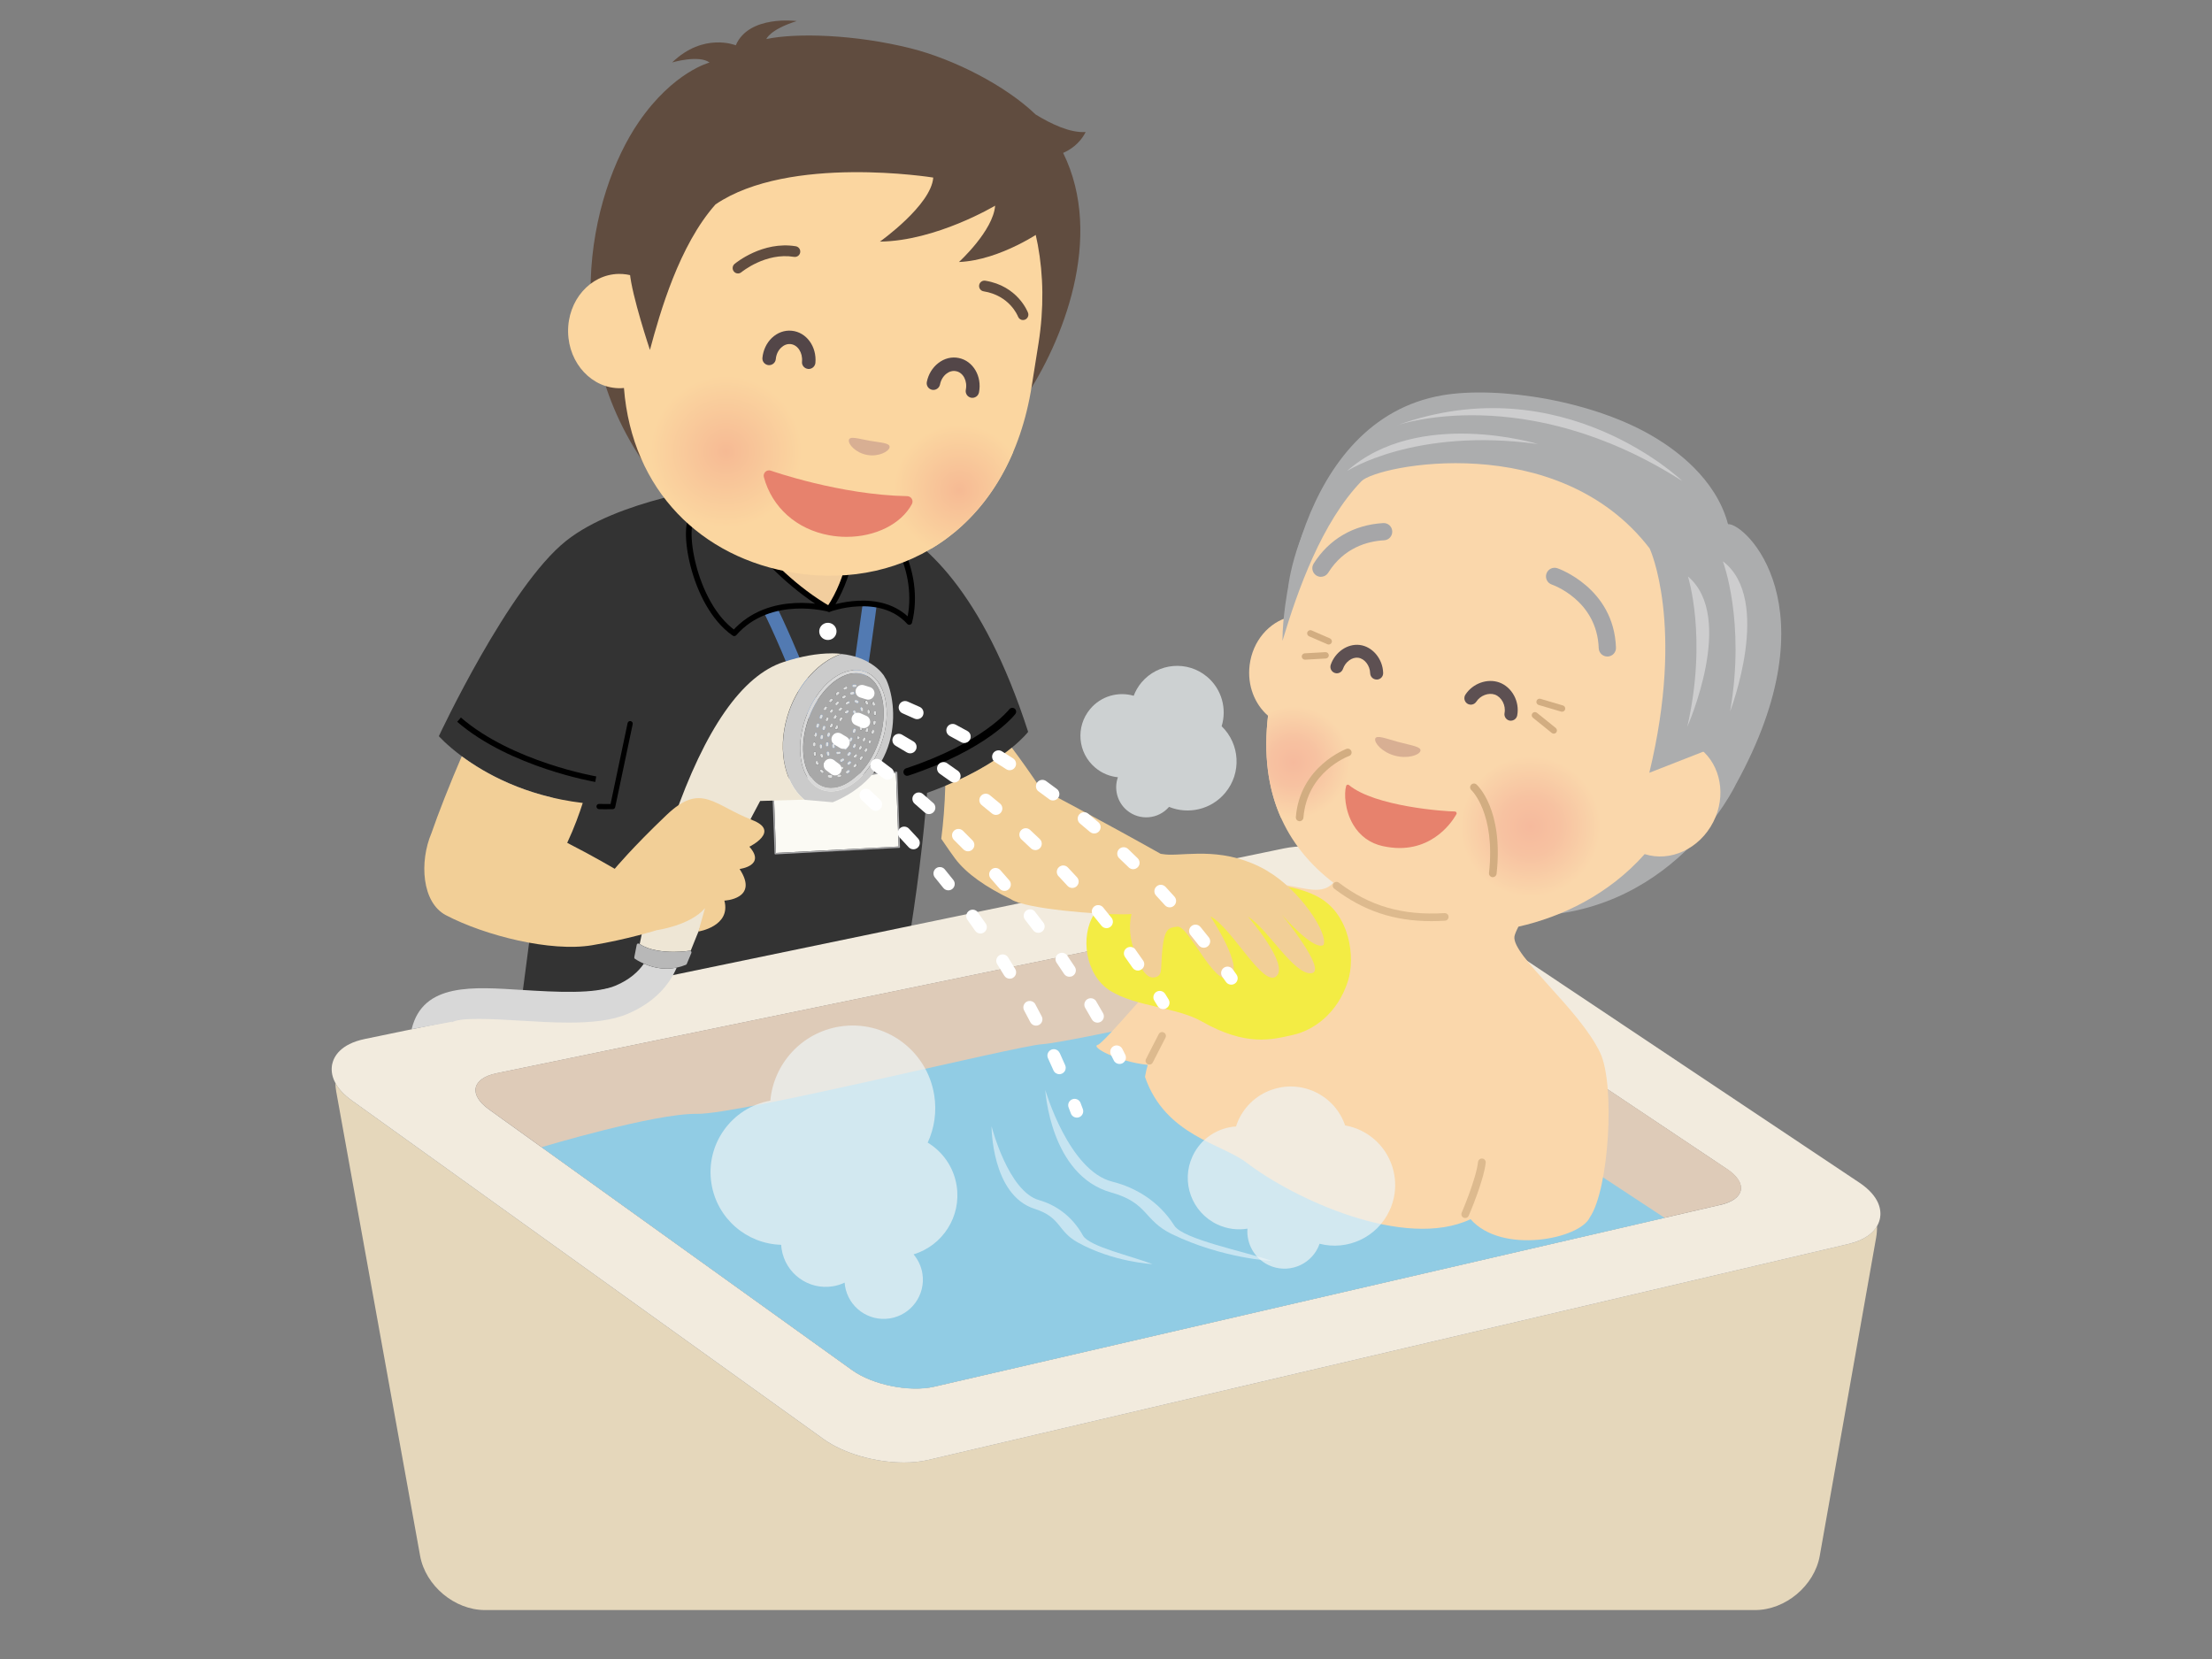<?xml version="1.0" encoding="UTF-8"?>
<svg xmlns="http://www.w3.org/2000/svg" xmlns:xlink="http://www.w3.org/1999/xlink" id="_レイヤ_1" data-name="レイヤ－ 1" viewBox="0 0 400 300">
  <rect x="0" y="0" width="400" height="300" fill="#808080" stroke="none"/>
  <defs>
    <style>
      .cls-1, .cls-2 {
        fill: #333;
      }

      .cls-1, .cls-3 {
        stroke-linecap: round;
        stroke-linejoin: round;
      }

      .cls-1, .cls-4 {
        stroke: #000;
        stroke-width: 1.02px;
      }

      .cls-5 {
        fill: #ddba8e;
      }

      .cls-6 {
        fill: #f3ec44;
      }

      .cls-7 {
        fill: #e5d7bb;
      }

      .cls-8 {
        fill: #acadae;
      }

      .cls-8, .cls-9 {
        fill-rule: evenodd;
      }

      .cls-10 {
        fill: #b8b8b8;
      }

      .cls-11 {
        fill: #4d4d4a;
      }

      .cls-12 {
        fill: #dddede;
      }

      .cls-13 {
        fill: #d2ad81;
      }

      .cls-14 {
        fill: #decbb8;
      }

      .cls-15 {
        fill: #c6e4f1;
      }

      .cls-16 {
        fill: #fff;
      }

      .cls-17 {
        fill: #527ab2;
      }

      .cls-18 {
        fill: #534648;
      }

      .cls-19 {
        fill: #e7826d;
      }

      .cls-20 {
        fill: #f2ce9e;
      }

      .cls-21 {
        fill: #91cce4;
      }

      .cls-22 {
        fill: url(#radial-gradient);
      }

      .cls-23 {
        fill: url(#radial-gradient-3);
      }

      .cls-9 {
        fill: #cdcdce;
      }

      .cls-24 {
        fill: #d8d8d8;
      }

      .cls-25 {
        fill: #f2cf97;
      }

      .cls-26 {
        fill: #cbcbcb;
      }

      .cls-27 {
        fill: url(#radial-gradient-2);
      }

      .cls-28 {
        fill: #fad7ab;
      }

      .cls-3 {
        stroke: #ddba8e;
        stroke-width: 1.87px;
      }

      .cls-3, .cls-4 {
        fill: none;
      }

      .cls-4 {
        stroke-miterlimit: 10;
      }

      .cls-29 {
        fill: url(#radial-gradient-4);
      }

      .cls-30 {
        fill: #a8a8a8;
      }

      .cls-31 {
        fill: #a6a6a8;
      }

      .cls-32 {
        fill: #fbfaf4;
      }

      .cls-33 {
        fill: #fbd6a0;
      }

      .cls-34 {
        fill: #d8af93;
      }

      .cls-35 {
        fill: #f2ebde;
      }

      .cls-36 {
        fill: #604c3f;
      }

      .cls-37 {
        fill: #eff4f5;
        opacity: .7;
      }

      .cls-38 {
        fill: #5d5052;
      }

      .cls-39 {
        fill: #eee6d5;
      }
    </style>
    <radialGradient id="radial-gradient" cx="-1909.65" cy="-125.32" fx="-1909.65" fy="-125.32" r="13.73" gradientTransform="translate(1997.84 504.16) rotate(9)" gradientUnits="userSpaceOnUse">
      <stop offset="0" stop-color="#f6ba94"></stop>
      <stop offset="1" stop-color="#fbd6a0"></stop>
    </radialGradient>
    <radialGradient id="radial-gradient-2" cx="-1866.93" cy="-125.06" fx="-1866.93" fy="-125.06" r="11.87" xlink:href="#radial-gradient"></radialGradient>
    <radialGradient id="radial-gradient-3" cx="2245.28" cy="972.61" fx="2245.28" fy="972.61" r="10.18" gradientTransform="translate(-1513.69 -1574.81) rotate(21)" gradientUnits="userSpaceOnUse">
      <stop offset="0" stop-color="#f6ba9d"></stop>
      <stop offset=".42" stop-color="#f7c2a1"></stop>
      <stop offset="1" stop-color="#fad7ab"></stop>
    </radialGradient>
    <radialGradient id="radial-gradient-4" cx="2289.43" cy="968.09" fx="2289.43" fy="968.09" r="12.7" xlink:href="#radial-gradient-3"></radialGradient>
  </defs>
  <path class="cls-2" d="M159.56,94.27c-3.61-4.79-7-6.58-7-6.58-6.55-2.31-13.03-2.3-19.08-.22-3.84.46-21.86,2.99-31.09,10.32-10.38,8.22-23.03,35.33-23.03,35.33,0,0,1.39,1.59,4.14,3.63,3.4,2.52,8.89,5.73,16.45,7.49-2.37,12.27-4.17,25.08-5.35,34.49-.42,3.38-1.02,6.31-1.55,8.69,4.63-1.84,67.45-12.73,70.79-14.11,2.05-12.15,3.19-21.99,3.8-29.93,7.78-2.79,12.6-5.95,15.32-8.17,2.1-1.72,2.96-2.87,2.96-2.87-8.28-25.64-19.06-34.82-26.37-38.07Z"></path>
  <path d="M164.06,140.3c-.29,0-.56-.18-.66-.48-.12-.36.08-.76.44-.88,13.91-4.61,18.62-10.61,18.67-10.67.23-.3.67-.36.97-.13.3.23.36.67.13.97-.2.26-5.02,6.4-19.33,11.14-.07.02-.15.04-.22.04Z"></path>
  <path d="M109.78,146.34c-.51,0-.99,0-1.46-.02-.26,0-.46-.23-.46-.49,0-.26.21-.47.49-.46.64.02,1.32.03,2.06.02l3.08-14.63c.05-.25.3-.42.56-.36.25.05.42.3.36.56l-3.16,14.99c-.05.21-.23.37-.45.37-.36,0-.7,0-1.03,0Z"></path>
  <path class="cls-4" d="M107.73,140.9s-15.28-2.61-24.72-10.76"></path>
  <path class="cls-16" d="M148.15,114c-.09.86.52,1.63,1.38,1.72.85.1,1.63-.51,1.73-1.37.1-.85-.52-1.63-1.38-1.72-.86-.1-1.63.52-1.73,1.37Z"></path>
  <path class="cls-17" d="M150.83,141.46c-3.78-9.96-11.6-29.73-14.18-33.3l2.07-1.49c2.69,3.72,9.86,21.89,13,30,2.04-10.09,4.58-29.76,4.61-29.99l2.53.32c-.14,1.09-3.47,26.88-5.61,34.35l-2.42.1Z"></path>
  <polygon class="cls-32" points="139.85 140.97 140.32 154.24 162.5 153.08 162.02 139.82 139.85 140.97"></polygon>
  <path class="cls-31" d="M162.27,139.68s-.02-.07-.04-.09c-.02-.02-.06-.03-.09-.03l-22.43,1.17c-.07,0-.12.06-.12.13l.48,13.52s.02.07.04.09c.02.02.05.03.09.03h0l22.43-1.18c.07,0,.12-.06.12-.13l-.49-13.51ZM140.32,154.24l-.47-13.27,22.17-1.16.48,13.26-22.18,1.17Z"></path>
  <path class="cls-11" d="M150.64,140.99c-.01.45.36.84.82.85h.79c.46.02.84-.36.85-.82l.03-1.9c.01-.47-.36-.85-.83-.86h-.79c-.46-.01-.84.37-.84.82l-.03,1.9Z"></path>
  <path class="cls-20" d="M130.25,97.44c2.5,3.89,10.34,9.96,19.68,12.69,5.85-3.26,8.2-6.61,8.56-9.26.18-1.32-29.08-4.73-28.24-3.43Z"></path>
  <path class="cls-1" d="M135.15,97.27c3.86,4.38,8.68,9.36,14.78,12.86,0,0-10.68-2.99-17.16,4.38-7.6-5.28-9.68-20.21-7.27-21.14,2.4-.93,7.01.9,9.66,3.9Z"></path>
  <path class="cls-1" d="M153.64,101.35c-.66,2.82-1.79,5.93-3.71,8.78,0,0,9.26-3.42,14.5,2.34,1.14-4.51.28-9.45-1.61-13.21-.7-1.4-8.81.53-9.18,2.09Z"></path>
  <path class="cls-36" d="M196.32,23.87c-2.78.2-6.23-1.44-9.05-3.17-5.44-5.23-14.78-10.01-22.62-11.97-10.05-2.51-20.62-2.82-26.07-1.67,0,0,.6-1.7,5.49-3.25,0,0-8.63-1.17-11.02,4.38,0,0-5.81-2.4-11.5,3.1,0,0,4.86-1.43,6.76.02,0,0-6.54,1.66-12.77,10.71-8.98,13.02-15.54,41.82,3.79,65.57,0,0,64.56-13.49,66-15.61,6.69-9.95,14.49-28.97,6.92-44.33,1.08-.47,2.96-1.55,4.07-3.78Z"></path>
  <path class="cls-33" d="M158.01,13.16c-20.08-3.18-39.18,11.93-43.35,36.79-.88-.29-1.82-.43-2.78-.42-5.15.1-9.25,4.8-9.15,10.51.1,5.71,4.36,10.26,9.52,10.16.2,0,.39-.03.58-.04,1.45,18.54,14.03,30.78,30.86,33.44,20.21,3.2,38.9-8.62,42.88-33.8.13-.83,1.09-6.91,1.23-7.74,3.97-25.17-9.57-45.7-29.78-48.91Z"></path>
  <path class="cls-22" d="M133.44,67.95c-7.49-1.18-14.52,3.92-15.7,11.41-1.19,7.5,3.92,14.53,11.41,15.72,7.5,1.18,14.52-3.92,15.71-11.41,1.19-7.5-3.93-14.53-11.42-15.72Z"></path>
  <path class="cls-27" d="M183.21,81.73c-1.78-2.58-4.56-4.46-7.91-4.99-6.48-1.03-12.56,3.39-13.58,9.86-.84,5.35,2.03,10.43,6.71,12.6,6.26-3.74,11.43-9.6,14.78-17.47Z"></path>
  <path class="cls-36" d="M188.69,41.59s-7.68,5.47-15.28,5.79c0,0,6.2-5.66,6.54-10.19,0,0-10.66,6.39-20.83,6.5,0,0,9.28-6.59,9.64-11.58,0,0-26.05-4.21-39.37,4.85-6.56,7.38-10.02,19.46-11.86,26.32,0,0-3.29-9.83-3.64-13.98,2.23-12.04,8.68-43.33,46.82-37.28,27.33,4.33,29.61,28.22,27.99,29.57Z"></path>
  <path class="cls-36" d="M133.45,49.45c-.28,0-.55-.12-.74-.35-.34-.41-.29-1.02.12-1.37.2-.17,5.07-4.18,11.07-3.2.53.09.89.59.8,1.12s-.58.88-1.12.8c-5.13-.85-9.46,2.74-9.51,2.77-.18.15-.4.23-.62.23Z"></path>
  <path class="cls-36" d="M185,57.88c-.39,0-.76-.24-.91-.63-.06-.16-1.52-3.81-6.22-4.57-.53-.08-.89-.58-.81-1.11.08-.53.58-.9,1.11-.81,5.85.94,7.66,5.6,7.73,5.8.19.5-.07,1.06-.57,1.25-.11.04-.23.06-.34.06Z"></path>
  <path class="cls-34" d="M160.87,80.88c-.14.79-2.01,1.75-4.04,1.39-2.04-.36-3.47-1.9-3.33-2.69.15-.8,1.74-.23,3.76.12,2.04.36,3.73.38,3.6,1.18Z"></path>
  <path class="cls-19" d="M164.88,90.2c-.17-.29-.48-.47-.82-.48-12.16-.22-24.55-4.57-24.67-4.61-.34-.12-.72-.04-.98.2-.27.25-.37.62-.28.97,1.49,5.49,5.9,9.42,11.79,10.51,1.03.19,2.09.29,3.16.29,5.25,0,9.89-2.33,11.82-5.93.16-.3.15-.66-.02-.95Z"></path>
  <path class="cls-18" d="M146.13,66.71h-.02c-.66-.07-1.16-.66-1.08-1.32.15-1.63-.79-3.05-2.09-3.17h-.02c-.6-.05-1.18.18-1.67.65-.55.52-.89,1.25-.96,2.07-.07.66-.65,1.14-1.32,1.09h0c-.67-.07-1.17-.66-1.1-1.33.14-1.39.74-2.67,1.7-3.59,1.02-.97,2.3-1.43,3.6-1.3,2.65.25,4.55,2.86,4.28,5.82-.07.66-.66,1.14-1.31,1.09Z"></path>
  <path class="cls-18" d="M175.6,71.92h0c-.66-.14-1.08-.77-.95-1.43.32-1.6-.46-3.11-1.76-3.37h-.02c-.59-.12-1.21.05-1.73.46-.59.46-1,1.15-1.16,1.96-.14.65-.77,1.07-1.42.95h0c-.68-.14-1.09-.78-.96-1.43.28-1.38,1.01-2.58,2.07-3.4,1.1-.86,2.42-1.19,3.71-.92,2.6.53,4.23,3.33,3.65,6.23-.14.66-.77,1.07-1.43.95Z"></path>
  <path class="cls-7" d="M334.18,224.97l-166.31,39.03c-1.33.31-2.81.47-4.41.47-5.25,0-10.95-1.66-14.53-4.23l-85.32-61.24c-1.52-1.09-2.43-2.16-2.96-3.14.01.5.05,1.01.15,1.53l15.17,83.96c.98,5.4,6.24,9.8,11.73,9.8h229.67c5.49,0,10.74-4.4,11.7-9.81l10.2-57.56c.12-.7.17-1.39.15-2.07-.68,1.19-2.15,2.55-5.25,3.27Z"></path>
  <path class="cls-35" d="M336.2,213.84l-84.94-56.71c-3.73-2.49-9.6-4.1-14.95-4.1-1.5,0-2.88.13-4.13.39l-166.2,34.46c-4.5.93-5.63,3.26-5.91,4.56-.16.77-.19,2,.59,3.42.53.98,1.44,2.05,2.96,3.14l85.32,61.24c3.58,2.57,9.28,4.23,14.53,4.23,1.6,0,3.09-.16,4.41-.47l166.31-39.03c3.1-.73,4.57-2.08,5.25-3.27.3-.53.45-1.03.53-1.43.24-1.31.06-3.87-3.76-6.43ZM311.1,217.88l-142.12,32.86c-4.47,1.03-11.17-.31-14.89-2.98l-65.68-47.14c-3.72-2.67-3.1-5.62,1.39-6.54l142.04-29.3c4.49-.93,11.28.4,15.09,2.95l65.35,43.66c3.81,2.55,3.28,5.47-1.19,6.51Z"></path>
  <path class="cls-14" d="M312.29,211.38l-65.35-43.66c-3.81-2.55-10.6-3.87-15.09-2.95l-142.04,29.3c-4.49.93-5.12,3.87-1.39,6.54l65.68,47.14c3.72,2.67,10.42,4.01,14.89,2.98l142.12-32.86c4.47-1.03,5-3.96,1.19-6.51Z"></path>
  <path class="cls-21" d="M230.06,180.28s-36.83,8.26-41.56,8.54c-4.73.29-54.8,12.72-62.45,12.6-7.65-.13-28.12,6.03-28.12,6.03l56.2,40.34c3.71,2.66,10.35,4,14.76,2.98l132.13-30.54-56.19-36.96c-3.71-2.66-10.35-4.01-14.76-2.98Z"></path>
  <path class="cls-8" d="M232.49,120.77c-1.91-8.15,2.23-44.81,28.34-49.29,10.03-1.72,27.59.92,38.8,7.86,3.01,1.86,10.6,6.98,12.85,15.44,3.08-.24,19.17,14.91,1.41,47.07,0,0-11.63,24.74-39.74,23.76-12.69-.44-36.77-23.98-41.66-44.83Z"></path>
  <path class="cls-28" d="M307.56,135.51c.71-1.51,1.41-2.98,1.52-3.36,7.3-23.91-3.87-44.59-25.13-50.31-27.16-7.31-40.95-2.5-50.66,29.27-.03.09-.07.25-.11.45-3.7.95-6.68,4.35-7.21,8.73-.45,3.65.92,7.05,3.33,9.14-1.62,13.89,3.21,23.59,11.82,30.19-3.44,3.82-9.76-2.53-16.26,1.96-6.88,4.75-24.81,26.98-26.34,27.36-1.43.36,3.59,3.05,9.03,3.62-.2.71-.38,1.43-.5,2.17,3.64,10.6,13.92,12.1,18.37,15.52,8.51,6.53,28.55,15.85,40.51,10.22,5.64,6.44,19.78,3.58,21.56-.33,3.47-5.07,4.62-24.01,1.86-29.79-3.78-7.95-16.01-17.6-15.49-21.02.09-.44.35-1.05.72-1.76,7.82-1.76,16.33-5.8,22.83-13.12,4.6,1.47,9.9-.91,12.4-5.8,2.41-4.73,1.35-10.23-2.25-13.16Z"></path>
  <path class="cls-23" d="M243.65,141.66c2.01-5.25-.61-11.13-5.86-13.15-2.87-1.11-5.93-.81-8.44.53-.92,7.4-.03,13.63,2.29,18.83,4.95,1.26,10.15-1.33,12.01-6.22Z"></path>
  <path class="cls-29" d="M281.54,137.77c-6.55-2.51-13.89.76-16.4,7.3-2.52,6.54.75,13.9,7.3,16.41,6.55,2.51,13.9-.76,16.4-7.31,2.52-6.55-.75-13.89-7.31-16.41Z"></path>
  <path class="cls-34" d="M256.86,135.79c-.21.77-2.35,1.47-4.62.86-2.26-.6-3.76-2.29-3.56-3.06.21-.76,1.96-.02,4.22.59,2.26.61,4.16.83,3.96,1.6Z"></path>
  <path class="cls-13" d="M235.02,148.5s-.04,0-.06,0c-.38-.03-.66-.36-.63-.74.73-9.19,9.08-12.31,9.16-12.34.36-.13.75.06.88.41.13.36-.05.75-.41.88-.31.11-7.6,2.87-8.26,11.16-.03.36-.33.63-.68.63Z"></path>
  <path class="cls-13" d="M269.95,158.62s-.05,0-.08,0c-.38-.04-.65-.38-.61-.76,1.19-10.82-3.14-14.94-3.19-14.98-.28-.26-.3-.69-.04-.97.25-.28.69-.3.97-.05.2.18,4.91,4.56,3.63,16.15-.04.35-.34.61-.68.61Z"></path>
  <path class="cls-19" d="M263.36,146.89c-.06-.09-.18-.15-.29-.15-1.75,0-14.45-.89-19.14-4.78-.08-.07-.19-.09-.29-.06-.1.03-.18.11-.21.21-.4,1.35-.26,4.43,1.28,7.03,1.21,2.04,3.07,3.38,5.37,3.87,1.03.22,2.05.34,3.02.34h0c7.15,0,10.25-6.1,10.28-6.16.05-.1.02-.21-.04-.3Z"></path>
  <path class="cls-8" d="M288.39,79.62c-50.7-17.86-55.47,26.64-55.47,26.64,0,0-1.01,5.2-1.01,9.63,2.78-9.26,7.12-21.46,14.29-28.88,2.81-2.9,35.51-9.5,52.12,12.18,0,0,6.4,13.76-.07,40.55l11.81-4.62s13.74-43.02-21.68-55.5Z"></path>
  <path class="cls-9" d="M305.23,104.24s3.56,11.03-.11,27.17c0,0,8.83-19.82.11-27.17Z"></path>
  <path class="cls-9" d="M311.55,101.5s4.13,10.84,1.31,27.14c0,0,7.78-20.25-1.31-27.14Z"></path>
  <path class="cls-9" d="M304.22,86.99s-21.66-20.89-51.56-10.09c0,0,23.02-8.14,51.56,10.09Z"></path>
  <path class="cls-9" d="M243.57,85.19s12.22-7.96,34.56-4.89c0,0-21.62-6.61-34.56,4.89Z"></path>
  <path class="cls-31" d="M290.66,118.72c-.84,0-1.53-.66-1.56-1.5-.3-8.7-8.39-11.48-8.47-11.51-.82-.27-1.26-1.15-.99-1.97.27-.82,1.15-1.26,1.97-.99.1.03,10.23,3.52,10.61,14.36.03.86-.64,1.58-1.5,1.61-.02,0-.04,0-.06,0Z"></path>
  <path class="cls-31" d="M238.87,104.31c-.28,0-.57-.08-.83-.24-.73-.46-.95-1.42-.49-2.15,2.77-4.42,7.23-7.02,12.57-7.33.86-.06,1.6.61,1.64,1.47.05.86-.61,1.6-1.47,1.64-3.04.17-7.27,1.34-10.11,5.87-.3.47-.8.73-1.32.73Z"></path>
  <path class="cls-13" d="M282.46,128.7c-.05,0-.11,0-.16-.02l-4.06-1.2c-.31-.09-.48-.41-.39-.72s.41-.48.72-.39l4.06,1.2c.31.09.48.41.39.72-.07.25-.3.41-.55.41Z"></path>
  <path class="cls-13" d="M280.97,132.67c-.13,0-.26-.04-.36-.13l-3.41-2.75c-.25-.2-.29-.56-.09-.81.2-.25.56-.29.81-.09l3.41,2.75c.25.2.29.56.09.81-.11.14-.28.21-.45.21Z"></path>
  <path class="cls-13" d="M240.27,116.55c-.08,0-.15-.02-.23-.05l-3.32-1.44c-.29-.13-.43-.47-.3-.76.13-.29.47-.43.76-.3l3.32,1.44c.29.13.43.47.3.76-.09.22-.31.35-.53.35Z"></path>
  <path class="cls-13" d="M235.98,119.29c-.3,0-.56-.24-.58-.54-.02-.32.23-.59.54-.61l3.74-.21c.31-.02.59.23.61.54.02.32-.23.59-.54.61l-3.74.21s-.02,0-.03,0Z"></path>
  <path class="cls-5" d="M258.86,166.57c-6.8,0-12.3-1.85-17.59-5.87-.3-.23-.36-.66-.13-.96.23-.3.66-.36.96-.13,5.63,4.27,11.52,5.97,19.12,5.51.38-.02.71.27.73.64.02.38-.27.71-.64.73-.83.05-1.65.08-2.44.08Z"></path>
  <path class="cls-38" d="M273.22,130.33c-.07,0-.15,0-.22-.02-.63-.12-1.05-.73-.93-1.37.26-1.39-.52-2.88-1.74-3.33-1.15-.41-2.64.15-3.37,1.28-.35.54-1.08.7-1.62.35-.54-.35-.7-1.07-.35-1.62,1.32-2.04,3.96-2.99,6.13-2.21,2.29.83,3.72,3.45,3.24,5.96-.11.56-.6.95-1.15.95Z"></path>
  <path class="cls-38" d="M248.94,122.88c-.63,0-1.15-.5-1.17-1.14-.04-1.4-1.02-2.66-2.18-2.8-1.1-.14-2.31.75-2.74,2.02-.21.61-.87.94-1.48.73-.61-.21-.94-.87-.73-1.48.79-2.31,3.04-3.85,5.24-3.58,2.3.28,4.17,2.5,4.24,5.06.02.65-.49,1.18-1.14,1.2-.01,0-.02,0-.03,0Z"></path>
  <path class="cls-15" d="M211.96,223.19c-5.25-2.55-4.24-5.65-11.04-7.56-11.03-3.09-11.9-18.54-11.9-18.54.04.15,4.28,14.63,12.12,16.59,4.07,1.02,8.36,3.44,11.21,7.94,1.57,2.48,12.52,4.63,17.74,6.41,0,0-9.03-.43-18.14-4.85Z"></path>
  <path class="cls-15" d="M194.91,224.68c-3.72-2.05-3-4.56-7.83-6.09-7.81-2.49-7.78-14.95-7.78-14.95.03.12,3.03,11.8,8.59,13.38,2.89.82,5.92,2.77,7.94,6.4,1.11,2,8.87,3.73,12.57,5.17,0,0-7.04-.34-13.49-3.91Z"></path>
  <path class="cls-3" d="M217.07,173.71s1.63-2.18,3.81-3.81"></path>
  <path class="cls-5" d="M264.96,220.26c-.09,0-.19-.02-.28-.06-.35-.15-.51-.56-.36-.91.03-.06,2.6-6.05,2.96-9.18.04-.38.39-.65.77-.61.38.04.66.39.61.77-.38,3.33-2.96,9.32-3.07,9.57-.11.26-.37.42-.64.42Z"></path>
  <path class="cls-37" d="M172.99,214.41c-.53-3.37-2.53-6.15-5.23-7.79,1.19-2.59,1.66-5.55,1.18-8.57-1.29-8.16-8.95-13.71-17.09-12.42-6.9,1.09-11.95,6.75-12.55,13.4-7.02,1.27-11.78,7.92-10.65,14.99,1,6.35,6.41,10.91,12.61,11.08.02.27.04.54.09.81.7,4.39,4.83,7.39,9.22,6.7.77-.12,1.5-.36,2.17-.67.01.19.03.39.06.58.62,3.87,4.24,6.5,8.11,5.89,3.86-.61,6.5-4.24,5.89-8.11-.21-1.33-.79-2.51-1.6-3.47,5.26-1.59,8.67-6.84,7.79-12.42Z"></path>
  <path class="cls-37" d="M245.96,204.36c-.89-.41-1.8-.68-2.72-.85-.88-2.58-2.77-4.81-5.44-6.06-5.2-2.43-11.39-.18-13.82,5.03-.19.4-.34.81-.47,1.22-3.29.21-6.36,2.16-7.85,5.36-2.18,4.66-.16,10.19,4.5,12.37,1.76.82,3.64,1.04,5.42.75-.21,2.71,1.25,5.39,3.86,6.61,3.36,1.56,7.36.11,8.93-3.25.1-.21.18-.42.25-.63,5.01,1.29,10.38-1.12,12.64-5.98,2.56-5.48.19-12.01-5.3-14.56Z"></path>
  <path class="cls-37" d="M220.91,131.33c.97-3.14.04-6.7-2.63-8.95-3.56-2.99-8.87-2.53-11.87,1.04-.62.74-1.08,1.55-1.4,2.4-2.78-.81-5.9.03-7.87,2.39-2.68,3.19-2.27,7.94.93,10.62,1.2,1.01,2.63,1.58,4.08,1.72-.73,2.08-.15,4.48,1.63,5.98,2.29,1.92,5.68,1.63,7.62-.62,3.47,1.41,7.6.51,10.14-2.52,3.01-3.58,2.69-8.85-.62-12.06Z"></path>
  <path class="cls-6" d="M209.62,159.86c-1.27-.15-9.04,1.11-11.73,5.4-2.6,3.98-1.68,11.07,2.9,13.92,4.58,2.85,12.01,2.96,16.49,5.51,8.1,4.61,12.73,3.31,16.59,2.44,3.56-.81,7.99-3.75,9.89-9.75,1.33-4.19.41-11.98-5.33-15.15-6.79-3.75-16.99-1.73-20.61-2.51-3.46-.38-6.4.52-8.19.12Z"></path>
  <path class="cls-25" d="M229.22,157.51c-7.47-4.38-14.19-2.86-17.87-2.96-.35,0-.84-.06-1.46-.15-10.66-5.99-21.71-11.81-21.71-11.81-1.75-2.64-3.5-5.1-5.21-7.38-2.32,1.89-6.15,4.45-12.03,6.9-.1,3.54-.36,6.67-.73,9.57,1.03,1.52,1.9,2.77,2.52,3.6,2.08,2.77,5.68,5.2,10.03,7.3.12.08.26.17.41.24.21.1.47.21.75.3.1.05.2.09.3.14.04,0,.07,0,.11,0,4.99,1.54,17.84,2.34,20.28,2.01-.74,3.27.16,5.87.89,7.76.37.95,1.46,3.98,3.2,3.72,1.34-.2,1.25-1.1,1.33-2.8.31-6.33,1.22-6.13,2.83-6.38,2.08-.33,6.69,10.85,9.52,9.24,2.84-1.61-3.5-11.09-3.5-11.09,3.81,1.9,9.52,12.92,11.92,10.82,2.42-2.1-5.13-10.78-5.13-10.78,3.48,2.05,8.22,10.45,11.41,10.24,3.19-.23-5.31-10.62-5.31-10.62,6.53,7.25,7.59,5.43,7.59,5.43.78-2.06-4.22-9.82-10.15-13.29Z"></path>
  <path class="cls-5" d="M207.85,192.51c-.11,0-.21-.02-.32-.08-.34-.17-.48-.59-.3-.93l2.3-4.49c.17-.34.59-.48.93-.3.34.17.48.59.3.93l-2.3,4.49c-.12.24-.37.38-.62.38Z"></path>
  <path class="cls-39" d="M159.79,122.09c.11.16.23.36.34.59-.12-.25-.23-.45-.34-.59Z"></path>
  <path class="cls-39" d="M153.9,118.55c.45.1.87.23,1.26.36-.4-.14-.83-.26-1.26-.36Z"></path>
  <path class="cls-39" d="M155.47,119.02c.17.06.33.13.49.19-.16-.07-.33-.13-.49-.19Z"></path>
  <path class="cls-26" d="M160.13,122.69c-.12-.23-.23-.43-.34-.59,0,0-.01-.02-.02-.03-.38-.52-1.52-1.89-3.81-2.86-.16-.07-.32-.13-.49-.19-.1-.04-.2-.07-.3-.11-.39-.13-.81-.26-1.26-.36,0,0,0,0,0,0-.53-.12-1.09-.22-1.7-.28-.04,0-.08,0-.12.01-3.98,1.38-7.55,5.26-9.32,10.14-2.29,6.27-1.21,12.91,2.63,16.15.03.03.08.04.12.05.01,0,.02.02.04.02l4.96.43s.02,0,.02,0c.04,0,.07,0,.11-.02,5.28-2.2,8.8-5.95,10.19-10.83,1.38-4.83.36-9.47-.68-11.52ZM145.73,129.67c1.81-5,5.53-8.5,9.03-8.5.57,0,1.13.1,1.65.29,3.75,1.36,5.05,7.26,2.91,13.16-1.82,5-5.54,8.49-9.03,8.49-.57,0-1.12-.1-1.65-.29-1.3-.47-2.36-1.51-3.05-2.99-1.25-2.68-1.2-6.48.14-10.16Z"></path>
  <path class="cls-30" d="M148.83,142.29c.46.17.95.25,1.46.25,3.21,0,6.78-3.42,8.5-8.12,2.04-5.6.88-11.18-2.57-12.43-.46-.17-.95-.25-1.46-.25-3.22,0-6.79,3.42-8.5,8.13-1.29,3.54-1.35,7.18-.16,9.73.63,1.35,1.57,2.28,2.74,2.7ZM147.36,136.71c-.11,0-.21-.08-.23-.2-.02-.11-.03-.22-.04-.33-.01-.13.08-.24.21-.25.12-.02.24.08.25.21.01.11.02.21.04.31.02.13-.07.24-.2.26-.01,0-.02,0-.03,0ZM147.89,138.35s-.06.02-.09.02c-.09,0-.18-.05-.21-.14-.04-.1-.08-.21-.12-.31-.04-.12.02-.25.14-.29.12-.04.25.02.3.14.03.1.07.2.11.29.05.12,0,.25-.13.3ZM148.9,139.73s-.11.07-.17.07-.12-.02-.16-.07c-.08-.08-.16-.16-.23-.25-.08-.1-.07-.24.03-.33.1-.08.24-.07.33.03.07.08.13.15.21.22.09.09.09.24,0,.33ZM148.77,136.46c.02.1.04.2.06.3.03.12-.05.25-.17.28-.02,0-.04,0-.05,0-.11,0-.2-.07-.23-.18-.02-.1-.05-.21-.07-.32-.02-.13.06-.25.19-.27.13-.02.25.06.27.19ZM148.57,133.67s-.02,0-.04,0c-.13-.02-.21-.14-.19-.26.02-.11.04-.21.05-.32.02-.13.14-.21.27-.19.13.02.21.14.19.27-.02.1-.04.2-.05.31-.02.11-.12.2-.23.2ZM149.43,138.53s-.09.05-.14.05c-.07,0-.14-.03-.18-.09-.07-.09-.13-.18-.19-.28-.07-.11-.03-.25.08-.32.11-.07.25-.03.32.08.05.08.11.17.16.24.08.1.06.25-.04.32ZM149.35,134.73c0-.11,0-.22.02-.33,0-.13.12-.22.25-.22.13,0,.22.12.22.25,0,.11-.01.21-.02.31,0,.13-.11.22-.23.22h0c-.13,0-.23-.11-.22-.24ZM149.55,136.51c-.03-.11-.06-.22-.08-.33-.03-.13.05-.25.18-.27.12-.03.25.05.27.18.02.1.05.2.07.29.04.12-.03.25-.16.29-.02,0-.04,0-.07,0-.1,0-.19-.06-.22-.17ZM150.23,140.61s-.03,0-.05,0c-.11-.02-.23-.05-.34-.09-.12-.04-.19-.17-.15-.29.04-.12.17-.19.29-.15.09.03.19.06.29.07.13.03.21.15.18.27-.02.11-.12.19-.23.19ZM150.5,131.44c-.03.1-.13.16-.23.16-.02,0-.05,0-.07-.01-.12-.04-.19-.16-.15-.28,0,0,.01-.03.02-.04.03-.08.07-.18.1-.27.05-.12.18-.18.3-.13.12.05.18.18.13.3-.04.09-.07.19-.11.28ZM150.7,134.51c.12,0,.24.09.25.22,0,.1.02.2.03.29.02.13-.07.24-.19.26-.01,0-.02,0-.04,0-.11,0-.21-.08-.23-.2-.02-.11-.03-.22-.04-.34,0-.13.09-.24.22-.25ZM150.7,139.43s-.02,0-.03,0c-.12-.02-.23-.04-.34-.07-.12-.04-.19-.17-.16-.29.04-.12.16-.19.29-.16.09.03.18.05.27.06.13.02.22.13.2.26-.02.12-.12.2-.23.2ZM150.8,137.97s-.04,0-.06,0c-.02,0-.05-.02-.07-.03-.08-.03-.19-.08-.29-.15-.11-.07-.13-.22-.06-.32.07-.11.21-.13.32-.06.07.05.15.09.23.12.12.03.19.15.16.28-.03.1-.13.17-.23.17ZM151.09,133.1c-.02.1-.04.2-.06.3-.02.11-.12.19-.23.19-.01,0-.03,0-.04,0-.13-.02-.21-.14-.19-.27.02-.11.04-.21.06-.32.03-.13.15-.21.27-.18.13.03.21.15.18.27ZM151.16,131.94c-.12-.04-.18-.17-.14-.29l.22.08-.22-.08c.04-.11.08-.21.12-.31.05-.12.18-.18.3-.13.12.05.18.18.13.3-.04.1-.08.19-.11.29-.03.1-.13.16-.22.16-.02,0-.05,0-.07-.01ZM151.24,136.08c.02-.13.14-.21.27-.19.03,0,.05,0,.08,0,.04,0,.09,0,.14-.02.12-.03.25.05.28.17.03.12-.05.25-.17.28-.09.02-.17.03-.25.03h0s-.1,0-.15-.01c-.13-.02-.21-.14-.19-.27ZM151.76,130.06c.06-.1.11-.19.17-.28.07-.11.21-.14.32-.07.11.07.14.21.07.32-.05.08-.11.17-.16.26-.04.07-.12.12-.2.12-.04,0-.08,0-.12-.03-.11-.06-.15-.21-.08-.32ZM152,140.48c-.11.03-.22.06-.33.09-.02,0-.04,0-.05,0-.1,0-.2-.07-.22-.18-.03-.12.05-.25.17-.28.1-.02.2-.05.3-.08.12-.04.25.03.29.15.04.12-.03.25-.15.29ZM152.43,139.07c-.1.05-.2.1-.3.14-.03.01-.06.02-.09.02-.09,0-.18-.05-.21-.14-.05-.12,0-.25.12-.3.09-.04.18-.08.27-.13.11-.06.25-.01.31.1.06.11.01.25-.1.31ZM152.55,137.59c-.1.07-.2.13-.3.18-.03.02-.07.03-.11.03-.08,0-.16-.04-.2-.12-.06-.11-.02-.25.09-.31.08-.05.17-.1.26-.15.11-.07.25-.04.32.06.07.11.04.25-.06.32ZM152.73,135.47c-.1-.08-.11-.23-.02-.33.06-.07.13-.15.19-.24.08-.1.22-.12.32-.05.1.08.12.22.05.32-.07.09-.14.18-.21.26-.05.05-.11.08-.18.08-.05,0-.11-.02-.15-.06ZM153.37,128.84c-.07.05-.15.11-.23.18-.04.04-.1.06-.15.06-.06,0-.13-.03-.17-.08-.08-.1-.08-.24.02-.33.09-.08.18-.15.27-.21.11-.07.25-.05.32.06.07.11.05.25-.06.32ZM153.48,136.06c.08-.1.23-.12.33-.04.1.08.12.22.04.32-.07.09-.14.17-.21.26-.05.05-.11.08-.18.08-.05,0-.11-.02-.15-.06-.1-.08-.11-.23-.02-.33.07-.08.13-.16.2-.24ZM153.59,139.66c-.09.07-.18.13-.28.19-.04.02-.08.04-.12.04-.08,0-.15-.04-.2-.11-.07-.11-.04-.25.07-.32.09-.06.17-.11.26-.17.11-.08.25-.05.32.05.07.1.05.25-.05.32ZM153.84,138.02c-.08.08-.16.15-.24.22-.04.04-.1.06-.15.06-.06,0-.13-.03-.17-.08-.09-.09-.08-.24.02-.33.08-.07.15-.14.22-.21.09-.09.24-.09.33,0,.09.09.09.24,0,.33ZM154.71,129.18s-.06.02-.09.02c-.09,0-.18-.05-.21-.14-.04-.09-.08-.16-.13-.22-.08-.1-.06-.25.04-.32.1-.08.25-.06.32.04.07.09.13.2.18.33.05.12,0,.25-.12.3ZM155.02,130.33c0,.11-.01.22-.02.33-.01.12-.11.21-.23.21,0,0-.02,0-.02,0-.13-.01-.22-.13-.21-.25.01-.1.02-.21.02-.31,0-.13.13-.22.24-.22.13,0,.23.11.22.24ZM154.29,131.93c.03-.12.16-.2.28-.16.12.03.2.16.16.28-.03.1-.06.21-.09.31-.03.1-.12.16-.22.16-.02,0-.04,0-.07,0-.12-.04-.19-.17-.15-.29.03-.1.06-.2.09-.3ZM154.24,134.92c.05-.09.1-.18.15-.28.06-.11.2-.15.31-.09.11.06.15.2.09.31-.05.1-.11.19-.16.29-.04.07-.12.12-.2.12-.04,0-.08,0-.11-.03-.11-.06-.15-.2-.09-.32ZM154.91,138.48c-.08.08-.15.16-.23.24-.05.05-.1.07-.16.07s-.12-.02-.16-.07c-.09-.09-.09-.24,0-.33.07-.07.15-.15.22-.23.09-.09.23-.1.33-.01.09.09.1.23.01.33ZM154.96,136.69c-.06.09-.13.18-.19.26-.05.06-.12.09-.19.09-.05,0-.1-.02-.14-.05-.1-.08-.12-.22-.05-.32.06-.08.12-.17.18-.25.07-.1.22-.13.32-.06.1.07.13.22.06.32ZM155.29,135.28c.05-.09.1-.18.15-.28.06-.11.2-.16.31-.1.11.06.16.2.1.31-.05.1-.1.19-.15.29-.04.08-.12.12-.2.12-.04,0-.07,0-.11-.03-.11-.06-.15-.2-.09-.31ZM155.92,128.63s-.03,0-.05,0c-.11,0-.2-.07-.23-.18-.02-.1-.05-.2-.08-.29-.04-.12.03-.25.15-.29.12-.04.25.03.29.15.03.11.06.22.08.33.03.13-.05.25-.18.27ZM156.21,129.8c0,.11,0,.22-.02.33,0,.12-.11.22-.23.22h-.02c-.13,0-.22-.12-.22-.25,0-.11.01-.21.01-.31,0-.13.12-.22.24-.23.13,0,.23.11.23.24ZM155.82,131.28c.13.03.21.15.18.27-.02.11-.05.21-.07.32-.03.11-.12.18-.22.18-.02,0-.04,0-.05,0-.12-.03-.2-.15-.17-.28.02-.1.05-.21.07-.31.03-.13.15-.21.27-.18ZM156,137.1c-.06.09-.12.18-.19.27-.04.06-.12.1-.19.1-.05,0-.09-.01-.13-.04-.1-.07-.13-.22-.05-.32.06-.09.12-.17.18-.26.07-.11.22-.14.32-.06.11.07.13.21.06.32ZM156.12,134.07c-.12-.05-.18-.18-.13-.3.04-.1.07-.19.11-.29.04-.12.18-.19.3-.15.12.04.19.16.14.28,0,0-.01.03-.01.03-.04.1-.07.2-.11.3-.04.09-.12.15-.22.15-.03,0-.06,0-.08-.02ZM156.89,135.59c-.05.1-.1.2-.15.29-.04.08-.12.12-.2.12-.04,0-.07,0-.11-.03-.11-.06-.16-.2-.1-.31.05-.09.1-.19.15-.28.06-.11.2-.16.31-.1.11.06.16.2.1.31ZM157.03,131.96c-.02.1-.05.21-.08.31-.03.1-.12.17-.22.17-.02,0-.04,0-.06,0-.12-.03-.2-.16-.17-.28.03-.1.05-.2.07-.3.03-.13.15-.2.28-.17.12.03.2.15.17.28ZM157.01,130.78c-.13-.01-.22-.13-.2-.26.01-.1.02-.21.03-.31.01-.13.12-.23.25-.21.13.01.22.12.21.25,0,.11-.02.21-.03.32-.01.12-.11.21-.23.21,0,0-.02,0-.03,0ZM157.47,134.29c-.04.09-.12.15-.22.15-.03,0-.06,0-.08-.02-.12-.05-.18-.18-.13-.3.04-.1.08-.2.11-.3l.23.05.21.11c-.04.11-.08.21-.12.31ZM158.35,130.87c-.01.12-.11.2-.23.2,0,0-.02,0-.03,0-.13-.02-.22-.13-.2-.26.01-.11.03-.21.04-.31.01-.13.13-.22.25-.21.13.01.22.13.21.25-.01.11-.02.22-.04.33ZM158.43,128.79c0,.11,0,.22.01.33,0,.13-.1.23-.23.24h0c-.13,0-.23-.1-.23-.23,0-.11,0-.21-.01-.31,0-.13.09-.24.22-.24.13,0,.24.09.24.22ZM157.88,126.87c.13-.03.25.04.28.16.03.11.05.21.08.32.03.12-.05.25-.18.27-.02,0-.03,0-.05,0-.11,0-.2-.07-.23-.18-.02-.1-.05-.2-.07-.3-.03-.12.04-.25.16-.28ZM157.92,131.99c.12.03.2.15.17.28-.02.11-.05.21-.08.32-.03.1-.12.17-.22.17-.02,0-.04,0-.06,0-.12-.03-.2-.16-.17-.28.03-.1.05-.2.08-.31.03-.12.15-.2.28-.17ZM157.14,125.32c.11-.07.25-.04.32.07.06.09.12.19.17.29.06.11.02.25-.09.31-.04.02-.07.03-.11.03-.08,0-.16-.04-.2-.12-.05-.09-.1-.18-.16-.26-.07-.11-.04-.25.07-.32ZM157.29,128.52c.01.11.02.21.03.33,0,.13-.09.24-.22.24h-.01c-.12,0-.22-.09-.23-.22,0-.1-.01-.21-.02-.31-.01-.13.08-.24.21-.25.13-.01.24.08.25.21ZM156.87,126.81c.04.1.08.2.12.31.04.12-.02.25-.14.29-.02,0-.05.01-.08.01-.1,0-.19-.06-.22-.16-.03-.1-.07-.19-.11-.28-.05-.12,0-.25.12-.3.12-.05.25,0,.3.12ZM155.83,124.24c.06-.11.2-.16.31-.1.1.05.2.12.3.18.11.07.13.22.06.32-.05.07-.12.1-.19.1-.04,0-.09-.01-.13-.04-.08-.06-.17-.11-.25-.15-.11-.06-.16-.2-.1-.31ZM155.41,125.49c.07-.11.21-.14.32-.08.1.06.19.13.29.2.1.08.11.23.03.33-.05.06-.11.08-.18.08-.05,0-.11-.02-.15-.05-.07-.06-.15-.12-.23-.16-.11-.07-.14-.21-.08-.32ZM155.51,133.26c-.04.11-.08.21-.12.31-.04.09-.12.15-.22.15-.03,0-.06,0-.09-.02-.12-.05-.18-.18-.13-.3.04-.1.08-.2.11-.3l.23.05.21.1ZM155.23,127.07c-.04.07-.12.1-.19.1-.04,0-.09-.01-.13-.04-.07-.05-.14-.08-.22-.11-.12-.04-.19-.17-.15-.29.04-.12.16-.19.28-.15,0,0,.04.01.04.02.1.04.21.09.31.16.11.07.14.21.06.32ZM154.34,123.78c.1,0,.2,0,.3-.01.13,0,.25.1.25.23,0,.14-.11.23-.24.23-.11,0-.19,0-.27.01,0,0-.01,0-.02,0-.12,0-.22-.09-.23-.21-.01-.13.08-.24.21-.25ZM153.93,125.16c.11-.03.23-.05.34-.06.13-.02.24.08.26.2.01.13-.08.24-.2.26-.09.01-.19.03-.28.05-.02,0-.04,0-.05,0-.11,0-.2-.07-.23-.18-.03-.12.05-.25.17-.28ZM154.03,133.38c.12.05.17.19.11.31-.05.1-.09.2-.14.29-.04.08-.12.13-.21.13-.04,0-.07,0-.1-.02-.11-.06-.16-.2-.1-.31.05-.09.09-.18.13-.28.05-.12.19-.17.31-.11ZM153.61,126.88c.06.11.02.25-.09.31-.08.05-.17.1-.26.15-.04.03-.08.04-.13.04-.07,0-.15-.04-.19-.1-.07-.11-.04-.25.06-.32.1-.07.2-.13.3-.18.11-.06.25-.02.31.09ZM152.62,124.32c.1-.05.2-.1.3-.15.12-.05.25,0,.31.11.05.12,0,.25-.11.31-.09.04-.19.09-.28.14-.03.02-.07.03-.11.03-.08,0-.16-.05-.21-.12-.06-.11-.02-.25.1-.31ZM152.34,125.95c.09-.07.18-.13.27-.19.11-.07.25-.04.32.06.07.11.04.25-.06.32-.08.06-.17.11-.25.18-.04.03-.09.05-.14.05-.07,0-.14-.03-.18-.09-.08-.1-.06-.25.04-.32ZM152.25,127.93c.1.08.11.23.03.33-.07.08-.13.16-.2.24-.05.06-.11.09-.18.09-.05,0-.1-.02-.14-.05-.1-.08-.12-.22-.04-.33.07-.09.14-.17.21-.26.08-.1.23-.11.33-.03ZM151.17,125.35c.08-.08.17-.15.25-.22.1-.08.24-.07.33.03.08.1.07.24-.03.33-.08.07-.16.13-.24.21-.04.04-.1.06-.16.06-.06,0-.13-.03-.17-.08-.09-.09-.08-.24.02-.33ZM151.09,127.16c.07-.08.14-.17.21-.24.09-.09.23-.1.33-.02.1.09.1.23.02.33-.07.08-.14.15-.2.23-.05.05-.11.08-.18.08-.05,0-.11-.02-.15-.05-.1-.08-.11-.23-.03-.33ZM150.76,129.69c.05-.1.11-.19.16-.29.06-.11.21-.15.32-.09.11.06.15.2.09.32-.05.09-.1.18-.15.28-.04.08-.12.12-.21.12-.04,0-.07,0-.11-.03-.11-.06-.16-.2-.1-.31ZM150.65,128.55c-.06.09-.11.18-.16.26-.04.07-.12.11-.2.11-.04,0-.08-.01-.12-.03-.11-.07-.15-.21-.08-.32.06-.09.11-.18.17-.28.07-.11.21-.14.32-.07.11.07.14.21.07.32ZM149.97,126.64c.07-.09.14-.17.21-.26.08-.1.23-.11.33-.03.1.08.11.23.03.33-.07.08-.13.16-.2.24-.05.06-.11.09-.18.09-.05,0-.1-.02-.14-.05-.1-.08-.12-.22-.04-.32ZM150.09,132.77c-.03.1-.05.21-.07.31-.02.11-.12.18-.23.18-.02,0-.03,0-.05,0-.13-.03-.21-.15-.18-.27.02-.11.05-.21.07-.32.03-.12.16-.2.28-.17.12.03.2.16.17.28ZM149.86,130.01c-.04.09-.09.19-.13.28-.04.09-.12.14-.21.14-.03,0-.06,0-.09-.02-.12-.05-.17-.19-.12-.3.04-.1.09-.2.13-.29.05-.12.19-.17.31-.11.12.05.17.19.11.31ZM148.99,128.09l.17-.28c.07-.11.21-.15.32-.08.11.07.14.21.08.32l-.16.27c-.04.07-.12.11-.2.11-.04,0-.08,0-.12-.03-.11-.06-.15-.21-.08-.32ZM149.11,131.27c.12.04.19.17.15.29-.03.1-.06.2-.09.3-.03.1-.12.17-.22.17-.02,0-.04,0-.07,0-.12-.04-.19-.17-.16-.29.03-.1.06-.21.1-.31.04-.12.17-.19.29-.15ZM148.2,129.66c.04-.1.09-.2.13-.3.05-.12.19-.17.31-.12.12.05.17.19.11.31-.04.1-.09.19-.13.29-.04.09-.12.14-.21.14-.03,0-.06,0-.09-.02-.12-.05-.17-.19-.12-.3ZM148.21,134.81c0-.13.09-.24.24-.22.13,0,.23.11.22.24,0,.1,0,.2,0,.3,0,.13-.1.23-.23.23s-.23-.1-.23-.23c0-.02,0-.04,0-.06,0-.05,0-.15,0-.26ZM147.61,131.3c.03-.1.06-.21.1-.31.04-.12.17-.19.29-.15.12.04.19.17.15.29-.03.1-.06.2-.09.3-.03.1-.12.16-.22.16-.02,0-.04,0-.07,0-.12-.04-.19-.17-.16-.29ZM147.27,132.68c.02-.13.15-.21.27-.18.13.02.21.15.18.27-.02.11-.04.21-.06.31-.02.11-.12.19-.23.19-.01,0-.03,0-.04,0-.13-.02-.21-.14-.19-.27.02-.11.04-.21.06-.32ZM147.05,134.42c0-.13.12-.21.24-.22.13,0,.23.12.22.24,0,.11-.01.21-.01.32,0,.13-.11.22-.23.22h0c-.13,0-.23-.11-.22-.24,0-.11,0-.22.01-.33Z"></path>
  <path class="cls-24" d="M148.64,142.82c.52.19,1.08.29,1.65.29,3.49,0,7.21-3.49,9.03-8.49,2.14-5.89.84-11.79-2.91-13.16-.52-.19-1.08-.29-1.65-.29-3.5,0-7.21,3.49-9.03,8.5-1.34,3.68-1.4,7.48-.14,10.16.69,1.49,1.75,2.52,3.05,2.99ZM146.26,129.86c1.71-4.71,5.28-8.13,8.5-8.13.51,0,1,.09,1.46.25,3.45,1.26,4.61,6.83,2.57,12.43-1.72,4.71-5.29,8.12-8.5,8.12-.5,0-.99-.09-1.46-.25-1.16-.42-2.11-1.36-2.74-2.7-1.19-2.55-1.13-6.19.16-9.73Z"></path>
  <path class="cls-12" d="M150.16,127.01c.07,0,.14-.03.18-.09.07-.08.13-.17.2-.24.08-.1.07-.24-.03-.33-.1-.08-.24-.07-.33.03-.07.08-.14.17-.21.26-.08.1-.06.25.04.32.04.03.09.05.14.05Z"></path>
  <path class="cls-12" d="M149.19,128.44c.08,0,.16-.04.2-.11l.16-.27c.07-.11.03-.25-.08-.32-.11-.07-.25-.03-.32.08l-.17.28c-.06.11-.03.25.08.32.04.02.08.03.12.03Z"></path>
  <path class="cls-12" d="M156.18,124.7s.09.04.13.04c.07,0,.15-.03.19-.1.07-.11.04-.25-.06-.32-.1-.07-.2-.13-.3-.18-.11-.06-.25-.02-.31.1-.06.11-.02.25.1.31.09.05.17.1.25.15Z"></path>
  <path class="cls-12" d="M148.42,129.98c.09,0,.18-.05.21-.14.04-.1.08-.2.13-.29.05-.12,0-.25-.11-.31-.12-.05-.25,0-.31.12-.05.1-.09.2-.13.3-.05.12,0,.25.12.3.03.01.06.02.09.02Z"></path>
  <path class="cls-12" d="M153.32,139.28c-.09.06-.17.12-.26.17-.11.07-.14.21-.07.32.04.07.12.11.2.11.04,0,.09-.01.12-.04.09-.06.19-.12.28-.19.1-.07.13-.22.05-.32-.07-.1-.22-.13-.32-.05Z"></path>
  <path class="cls-12" d="M154.36,124.25s.01,0,.02,0c.08,0,.16-.01.27-.01.13,0,.24-.09.24-.23,0-.13-.12-.23-.25-.23-.1,0-.2,0-.3.01-.13.01-.22.12-.21.25.01.12.11.21.23.21Z"></path>
  <path class="cls-12" d="M151.86,140.03c-.1.03-.2.06-.3.08-.12.03-.2.15-.17.28.03.11.12.18.22.18.02,0,.04,0,.05,0,.11-.03.22-.06.33-.09.12-.04.19-.17.15-.29-.04-.12-.17-.19-.29-.15Z"></path>
  <path class="cls-12" d="M148.69,139.19c-.08-.1-.23-.11-.33-.03-.1.08-.11.23-.03.33.08.09.15.17.23.25.05.04.1.07.16.07s.12-.02.17-.07c.09-.09.09-.24,0-.33-.07-.07-.14-.14-.21-.22Z"></path>
  <path class="cls-12" d="M150.28,140.15c-.1-.02-.19-.04-.29-.07-.12-.04-.25.03-.29.15-.04.12.03.25.15.29.11.04.22.06.34.09.02,0,.03,0,.05,0,.11,0,.2-.08.23-.19.03-.13-.06-.25-.18-.27Z"></path>
  <path class="cls-12" d="M147.76,131.59s.04,0,.07,0c.1,0,.19-.06.22-.16.03-.1.06-.2.09-.3.04-.12-.03-.25-.15-.29-.12-.04-.25.03-.29.15-.03.1-.07.21-.1.31-.04.12.03.25.16.29Z"></path>
  <path class="cls-12" d="M147.59,136.45c-.02-.1-.03-.21-.04-.31-.01-.13-.13-.23-.25-.21-.13.01-.22.13-.21.25.01.11.03.22.04.33.02.12.12.2.23.2.01,0,.02,0,.03,0,.13-.02.21-.14.2-.26Z"></path>
  <path class="cls-12" d="M147.26,134.99h0c.12,0,.23-.1.23-.22,0-.1,0-.21.01-.32,0-.13-.09-.24-.22-.24-.13,0-.24.09-.24.22,0,.11-.01.22-.01.33,0,.13.1.23.22.24Z"></path>
  <path class="cls-12" d="M147.4,133.27s.03,0,.04,0c.11,0,.21-.08.23-.19.02-.1.04-.21.06-.31.02-.13-.06-.25-.18-.27-.12-.02-.25.06-.27.18-.02.11-.04.22-.06.32-.02.13.06.25.19.27Z"></path>
  <path class="cls-12" d="M156.48,135.38c-.05.1-.1.19-.15.28-.06.11-.02.25.1.31.03.02.07.03.11.03.08,0,.16-.04.2-.12.05-.1.1-.19.15-.29.06-.11.01-.25-.1-.31-.12-.06-.25-.01-.31.1Z"></path>
  <path class="cls-12" d="M152.73,124.76s.07,0,.11-.03c.09-.05.19-.09.28-.14.12-.05.17-.19.11-.31-.05-.12-.19-.17-.31-.11-.1.05-.2.09-.3.15-.11.06-.16.2-.1.31.04.08.12.12.21.12Z"></path>
  <path class="cls-12" d="M151.33,125.75c.06,0,.11-.02.16-.06.08-.07.16-.14.24-.21.1-.08.11-.23.03-.33-.08-.1-.23-.11-.33-.03-.08.07-.17.14-.25.22-.09.09-.1.23-.02.33.05.05.11.08.17.08Z"></path>
  <path class="cls-12" d="M157.23,125.91c.04.08.12.12.2.12.04,0,.08,0,.11-.03.11-.06.15-.2.09-.31-.06-.1-.11-.2-.17-.29-.07-.11-.21-.14-.32-.07-.11.07-.14.21-.07.32.05.08.11.17.16.26Z"></path>
  <path class="cls-12" d="M158.18,130.29c-.13-.02-.24.08-.25.21-.01.1-.02.21-.04.31-.02.13.07.24.2.26,0,0,.02,0,.03,0,.11,0,.21-.09.23-.2.01-.11.03-.22.04-.33.01-.13-.08-.24-.21-.25Z"></path>
  <path class="cls-12" d="M155.62,136.84c-.06.09-.12.17-.18.26-.07.1-.05.25.05.32.04.03.09.04.13.04.07,0,.14-.03.19-.1.06-.09.13-.18.19-.27.07-.11.04-.25-.06-.32-.11-.07-.25-.04-.32.06Z"></path>
  <path class="cls-12" d="M157.15,133.82c-.04.1-.07.2-.11.3-.05.12.01.25.13.3.03.01.06.02.08.02.09,0,.18-.06.22-.15.04-.1.08-.2.12-.31l-.21-.11-.23-.05Z"></path>
  <path class="cls-12" d="M157.57,132.47c-.03.12.04.25.17.28.02,0,.04,0,.06,0,.1,0,.2-.07.22-.17.03-.11.05-.21.08-.32.03-.12-.05-.25-.17-.28-.12-.03-.25.05-.28.17-.02.1-.05.2-.08.31Z"></path>
  <path class="cls-12" d="M147.61,137.62c-.12.04-.18.17-.14.29.04.11.08.21.12.31.04.09.12.14.21.14.03,0,.06,0,.09-.02.12-.05.17-.18.13-.3-.04-.09-.08-.19-.11-.29-.04-.12-.17-.18-.3-.14Z"></path>
  <path class="cls-12" d="M157.97,128.81c0,.1,0,.21.01.31,0,.13.11.23.23.23h0c.13,0,.23-.11.23-.24,0-.11,0-.22-.01-.33,0-.13-.11-.22-.24-.22-.13,0-.23.12-.22.24Z"></path>
  <path class="cls-12" d="M154.57,138.17c-.07.08-.14.15-.22.23-.09.09-.09.24,0,.33.05.05.1.07.16.07s.12-.02.16-.07c.08-.08.15-.16.23-.24.09-.09.08-.24-.01-.33-.09-.09-.24-.08-.33.01Z"></path>
  <path class="cls-12" d="M157.79,127.46c.02.11.12.18.23.18.02,0,.03,0,.05,0,.12-.03.2-.15.18-.27-.02-.11-.05-.22-.08-.32-.03-.12-.16-.2-.28-.16-.12.03-.2.16-.16.28.03.1.05.2.07.3Z"></path>
  <path class="cls-12" d="M149.44,129.82c-.04.1-.09.2-.13.29-.05.12,0,.25.12.3.03.01.06.02.09.02.09,0,.17-.05.21-.14.04-.1.08-.19.13-.28.05-.12,0-.25-.11-.31-.12-.05-.25,0-.31.11Z"></path>
  <path class="cls-12" d="M150.26,128.3c-.06.09-.11.18-.17.28-.07.11-.03.25.08.32.04.02.08.03.12.03.08,0,.16-.04.2-.11.05-.09.11-.18.16-.26.07-.11.04-.25-.07-.32-.11-.07-.25-.04-.32.07Z"></path>
  <path class="cls-12" d="M151.27,127.54c.07,0,.13-.03.18-.08.07-.08.13-.16.2-.23.09-.09.08-.24-.02-.33-.1-.08-.24-.08-.33.02-.07.08-.14.16-.21.24-.08.1-.07.24.03.33.04.04.1.05.15.05Z"></path>
  <path class="cls-12" d="M148.32,136.54c.02.11.04.22.07.32.02.11.12.18.23.18.02,0,.04,0,.05,0,.12-.03.2-.15.17-.28-.02-.1-.04-.2-.06-.3-.02-.13-.14-.21-.27-.19-.13.02-.21.14-.19.27Z"></path>
  <path class="cls-12" d="M148.85,133.17c.02-.13-.06-.25-.19-.27-.13-.02-.25.06-.27.19-.02.11-.04.21-.05.32-.02.13.07.24.19.26.01,0,.02,0,.04,0,.11,0,.21-.08.23-.2.02-.1.03-.2.05-.31Z"></path>
  <path class="cls-12" d="M153.98,125.61s.04,0,.05,0c.1-.02.19-.04.28-.05.13-.01.22-.13.2-.26-.01-.13-.13-.22-.26-.2-.11.01-.22.03-.34.06-.12.03-.2.15-.17.28.03.11.12.18.23.18Z"></path>
  <path class="cls-12" d="M148.88,132.02s.04,0,.07,0c.1,0,.19-.06.22-.17.03-.1.06-.2.09-.3.04-.12-.03-.25-.15-.29-.12-.04-.25.03-.29.15-.03.1-.06.21-.1.31-.04.12.03.25.16.29Z"></path>
  <path class="cls-12" d="M149.31,137.97c-.07-.11-.21-.15-.32-.08-.11.07-.15.21-.08.32.06.1.13.2.19.28.05.06.11.09.18.09.05,0,.1-.02.14-.05.1-.08.12-.22.04-.32-.06-.08-.11-.16-.16-.24Z"></path>
  <path class="cls-12" d="M156.83,128.57c.01.1.02.2.02.31,0,.12.11.22.23.22h.01c.13,0,.22-.12.22-.24,0-.11-.02-.22-.03-.33-.01-.13-.12-.22-.25-.21-.13.01-.22.13-.21.25Z"></path>
  <path class="cls-12" d="M155.7,135.5c.05-.09.1-.19.15-.29.06-.11.01-.25-.1-.31-.11-.06-.25-.01-.31.1-.05.09-.1.18-.15.28-.06.11-.02.25.09.31.04.02.07.03.11.03.08,0,.16-.04.2-.12Z"></path>
  <path class="cls-12" d="M154.58,136.43c-.06.09-.12.17-.18.25-.08.1-.06.25.05.32.04.03.09.05.14.05.07,0,.14-.03.19-.09.06-.09.13-.17.19-.26.07-.1.05-.25-.06-.32-.11-.07-.25-.05-.32.06Z"></path>
  <path class="cls-12" d="M156.45,126.99c.04.09.07.18.11.28.03.1.12.16.22.16.03,0,.05,0,.08-.01.12-.04.18-.17.14-.29-.04-.11-.08-.21-.12-.31-.05-.12-.19-.17-.3-.12-.12.05-.17.19-.12.3Z"></path>
  <path class="cls-12" d="M153.52,137.69c-.07.07-.15.14-.22.21-.1.09-.1.23-.02.33.05.05.11.08.17.08.05,0,.11-.02.15-.06.08-.07.16-.15.24-.22.09-.09.09-.24,0-.33-.09-.09-.24-.09-.33,0Z"></path>
  <path class="cls-12" d="M156.42,133.94c.04-.1.08-.2.11-.3,0,0,.01-.03.01-.03.04-.12-.02-.24-.14-.28-.12-.04-.26.03-.3.15-.04.1-.07.2-.11.29-.05.12.01.25.13.3.03.01.06.02.08.02.09,0,.18-.06.22-.15Z"></path>
  <path class="cls-12" d="M157.26,130.57c.01-.11.02-.22.03-.32.01-.13-.08-.24-.21-.25-.13-.02-.24.08-.25.21,0,.1-.02.21-.03.31-.01.13.08.24.2.26,0,0,.02,0,.03,0,.12,0,.22-.09.23-.21Z"></path>
  <path class="cls-12" d="M156.85,131.68c-.12-.03-.25.05-.28.17-.02.1-.05.2-.07.3-.03.12.04.25.17.28.02,0,.04,0,.06,0,.1,0,.2-.07.22-.17.03-.11.05-.21.08-.31.03-.12-.05-.25-.17-.28Z"></path>
  <path class="cls-12" d="M150.73,138.97c-.09-.01-.18-.03-.27-.06-.12-.04-.25.03-.29.16-.04.12.03.25.16.29.11.03.23.06.34.07.01,0,.02,0,.03,0,.11,0,.21-.08.23-.2.02-.13-.07-.24-.2-.26Z"></path>
  <path class="cls-12" d="M148.43,135.36c.13,0,.23-.11.23-.23,0-.1,0-.2,0-.3,0-.13-.1-.23-.22-.24-.15-.01-.23.1-.24.22,0,.11,0,.21,0,.26,0,.02,0,.04,0,.06,0,.13.1.23.23.23Z"></path>
  <path class="cls-12" d="M152.22,138.65c-.09.05-.18.09-.27.13-.12.05-.17.19-.12.3.04.09.12.14.21.14.03,0,.06,0,.09-.02.1-.04.2-.09.3-.14.11-.06.16-.2.1-.31-.06-.11-.2-.16-.31-.1Z"></path>
  <path class="cls-12" d="M155.72,125.97s.1.05.15.05c.07,0,.13-.03.18-.08.08-.1.07-.24-.03-.33-.09-.08-.19-.14-.29-.2-.11-.07-.25-.03-.32.08-.07.11-.03.25.08.32.08.05.16.1.23.16Z"></path>
  <path class="cls-12" d="M152.48,126.37s.1-.02.14-.05c.08-.06.16-.12.25-.18.11-.07.13-.22.06-.32-.07-.11-.21-.13-.32-.06-.09.06-.18.12-.27.19-.1.08-.12.22-.04.32.05.06.11.09.18.09Z"></path>
  <path class="cls-12" d="M154.82,126.58c-.12-.04-.24.03-.28.15-.04.12.03.25.15.29.08.03.15.06.22.11.04.03.08.04.13.04.08,0,.15-.04.19-.1.07-.11.04-.25-.06-.32-.1-.07-.21-.12-.31-.16,0,0-.04-.01-.04-.02Z"></path>
  <path class="cls-12" d="M153.3,136.63s.1.06.15.06c.06,0,.13-.03.18-.08.07-.08.14-.17.21-.26.08-.1.06-.25-.04-.32-.1-.08-.25-.06-.33.04-.07.08-.13.16-.2.24-.08.1-.07.24.02.33Z"></path>
  <path class="cls-12" d="M155.75,129.79c0,.1,0,.21-.01.31,0,.13.09.24.22.25h.02c.12,0,.22-.09.23-.22,0-.11.01-.22.02-.33,0-.13-.1-.23-.23-.24-.12,0-.23.1-.24.23Z"></path>
  <path class="cls-12" d="M155.48,131.76c-.03.12.05.25.17.28.02,0,.04,0,.05,0,.1,0,.2-.07.22-.18.03-.11.05-.21.07-.32.03-.12-.05-.25-.18-.27-.12-.03-.25.05-.27.18-.02.1-.04.2-.07.31Z"></path>
  <path class="cls-12" d="M156.01,128.02c-.04-.12-.17-.19-.29-.15-.12.04-.19.17-.15.29.03.09.05.19.08.29.02.11.12.18.23.18.02,0,.03,0,.05,0,.13-.03.21-.15.18-.27-.02-.12-.05-.23-.08-.33Z"></path>
  <path class="cls-12" d="M152.94,127.29c.04.07.12.1.19.1.04,0,.09-.01.13-.04.09-.06.17-.11.26-.15.11-.06.15-.2.09-.31-.06-.11-.2-.15-.31-.09-.1.05-.2.11-.3.18-.11.07-.13.21-.06.32Z"></path>
  <path class="cls-12" d="M149.64,132.66c-.03.11-.05.21-.07.32-.03.12.05.25.18.27.02,0,.03,0,.05,0,.11,0,.2-.07.23-.18.02-.1.04-.2.07-.31.03-.12-.05-.25-.17-.28-.12-.03-.25.05-.28.17Z"></path>
  <path class="cls-12" d="M149.58,134.97c.12,0,.23-.1.23-.22,0-.1,0-.21.02-.31,0-.13-.09-.24-.22-.25-.13,0-.24.09-.25.22,0,.11-.01.22-.02.33,0,.13.1.23.22.24h0Z"></path>
  <path class="cls-12" d="M154.44,135.27c.08,0,.16-.04.2-.12.05-.09.11-.19.16-.29.06-.11.02-.25-.09-.31-.11-.06-.25-.02-.31.09-.05.09-.1.19-.15.28-.06.11-.03.25.09.32.04.02.08.03.11.03Z"></path>
  <path class="cls-12" d="M150.87,137.52c-.08-.03-.16-.07-.23-.12-.11-.07-.25-.04-.32.06-.07.11-.04.25.06.32.1.07.21.13.29.15.02.01.05.02.07.03.02,0,.04,0,.06,0,.11,0,.2-.07.23-.17.03-.12-.04-.25-.16-.28Z"></path>
  <path class="cls-12" d="M152.29,137.2c-.09.06-.17.11-.26.15-.11.06-.16.2-.09.31.04.08.12.12.2.12.04,0,.07,0,.11-.03.1-.05.2-.11.3-.18.11-.07.13-.22.06-.32-.07-.11-.21-.13-.32-.06Z"></path>
  <path class="cls-12" d="M149.84,136.66c.12-.04.19-.17.16-.29-.03-.09-.05-.19-.07-.29-.03-.12-.15-.21-.27-.18-.13.03-.21.15-.18.27.02.12.05.23.08.33.03.1.12.17.22.17.02,0,.04,0,.07,0Z"></path>
  <path class="cls-12" d="M150.47,130.86c-.12-.05-.25.01-.3.13-.04.1-.07.19-.1.27,0,0-.01.03-.02.04-.04.12.03.24.15.28.02,0,.05.01.07.01.1,0,.19-.07.23-.16.03-.09.07-.19.11-.28.05-.12-.01-.25-.13-.3Z"></path>
  <path class="cls-12" d="M151.75,128.54s.09.05.14.05c.07,0,.14-.03.18-.09.07-.08.13-.16.2-.24.08-.1.07-.24-.03-.33-.1-.08-.24-.07-.33.03-.07.08-.14.17-.21.26-.08.1-.06.25.04.33Z"></path>
  <path class="cls-12" d="M154.96,133.4c-.05.12.01.25.13.3.03.01.06.02.09.02.09,0,.18-.06.22-.15.04-.1.08-.2.12-.31l-.21-.1-.23-.05c-.04.1-.07.2-.11.3Z"></path>
  <path class="cls-12" d="M150.96,130.03c.08,0,.16-.04.21-.12.05-.09.1-.19.15-.28.06-.11.02-.25-.09-.32-.11-.06-.25-.02-.32.09-.05.09-.11.19-.16.29-.06.11-.02.25.1.31.03.02.07.03.11.03Z"></path>
  <path class="cls-12" d="M153.26,135.19c.08-.1.06-.25-.05-.32-.1-.08-.25-.06-.32.05-.06.08-.13.16-.19.24-.08.1-.07.24.02.33.04.04.1.06.15.06.07,0,.13-.03.18-.08.07-.08.14-.17.21-.26Z"></path>
  <path class="cls-12" d="M151.58,136.36h0c.08,0,.16-.01.25-.03.12-.03.2-.16.17-.28-.03-.12-.16-.2-.28-.17-.05.01-.1.02-.14.02-.03,0-.05,0-.08,0-.13-.02-.25.06-.27.19-.02.13.06.25.19.27.05,0,.1.01.15.01Z"></path>
  <path class="cls-12" d="M153.69,134.08s.07.02.1.02c.08,0,.17-.05.21-.13.05-.1.1-.19.14-.29.05-.12,0-.25-.11-.31-.11-.05-.25,0-.31.11-.04.09-.09.19-.13.28-.06.11-.01.25.1.31Z"></path>
  <path class="cls-12" d="M154.36,132.52s.04,0,.07,0c.1,0,.19-.06.22-.16.03-.11.06-.21.09-.31.03-.12-.04-.25-.16-.28-.12-.03-.25.04-.28.16-.03.1-.06.2-.09.3-.04.12.03.25.15.29Z"></path>
  <path class="cls-12" d="M153.11,128.45c-.09.06-.18.13-.27.21-.1.09-.1.23-.02.33.05.05.11.08.17.08.05,0,.11-.02.15-.06.08-.07.15-.13.23-.18.11-.07.13-.22.06-.32-.07-.11-.22-.13-.32-.06Z"></path>
  <path class="cls-12" d="M150.51,135.09c.02.11.12.2.23.2.01,0,.02,0,.04,0,.13-.02.21-.14.19-.26-.01-.09-.02-.19-.03-.29,0-.13-.12-.22-.25-.22-.13,0-.22.12-.22.25,0,.12.02.23.04.34Z"></path>
  <path class="cls-12" d="M154.65,128.55c-.08-.1-.22-.12-.32-.04-.1.08-.12.22-.04.32.05.06.09.14.13.22.04.09.12.14.21.14.03,0,.06,0,.09-.02.12-.05.17-.18.12-.3-.05-.12-.11-.24-.18-.33Z"></path>
  <path class="cls-12" d="M151.46,131.79c.04-.1.07-.2.11-.29.05-.12-.01-.25-.13-.3-.12-.05-.25.01-.3.13-.04.1-.08.2-.12.31l.22.08-.22-.08c-.04.12.02.24.14.29.02,0,.05.01.07.01.1,0,.19-.06.22-.16Z"></path>
  <path class="cls-12" d="M152.16,130.29c.05-.09.11-.18.16-.26.07-.11.04-.25-.07-.32-.11-.07-.25-.04-.32.07-.06.09-.11.18-.17.28-.06.11-.03.25.08.32.04.02.08.03.12.03.08,0,.16-.04.2-.12Z"></path>
  <path class="cls-12" d="M154.56,130.31c0,.1-.01.2-.02.31-.01.13.08.24.21.25,0,0,.02,0,.02,0,.12,0,.22-.09.23-.21.01-.11.02-.22.02-.33,0-.13-.09-.24-.22-.24-.11,0-.24.09-.24.22Z"></path>
  <path class="cls-12" d="M150.91,132.83c-.13-.03-.25.05-.27.18-.02.11-.04.22-.06.32-.02.13.06.25.19.27.01,0,.03,0,.04,0,.11,0,.21-.08.23-.19.02-.1.04-.2.06-.3.03-.13-.05-.25-.18-.27Z"></path>
  <path class="cls-24" d="M120.6,175.17c-1.68,0-3.14-.46-4.17-.91-.98,1.43-2.56,2.89-5.1,3.97-3.73,1.58-10.77,1.16-16.99.78-8.62-.52-17.86-1.39-19.9,7.09l7.35-1.35c-.05.1-.1.16-.12.17,1.24-1.03,7.92-.63,12.33-.36,2.98.18,6.01.36,8.88.36,4.02,0,7.74-.36,10.61-1.58,5.09-2.16,7.62-5.45,8.88-8.36-.58.12-1.17.18-1.77.18h0Z"></path>
  <path class="cls-39" d="M150.35,118.15c-2.57,0-5.49.53-8.68,1.57-7.47,2.44-14.16,12.05-19.9,28.54-3.34,9.6-5.36,18.85-6.09,22.45,1.74,1.16,4.28,1.41,6.13,1.41,1.65,0,2.91-.2,2.92-.2.06,0,.11,0,.16.03,5.73-14.47,11.82-25.73,12.57-27.11l8.03-.24s-.08-.02-.12-.05c-3.83-3.23-4.91-9.87-2.63-16.15,1.77-4.88,5.34-8.77,9.32-10.14.04-.01.08-.02.12-.01.61.07,1.18.16,1.7.28-1.09-.25-2.27-.39-3.55-.39Z"></path>
  <path class="cls-10" d="M121.8,172.13c-1.85,0-4.39-.25-6.13-1.41-.03-.02-.06-.04-.09-.06-.08-.05-.18-.07-.27-.03-.09.04-.15.11-.17.21l-.44,2.26c-.02.11.02.22.11.28.05.03.64.45,1.61.87,1.03.45,2.49.91,4.17.91h0c.6,0,1.19-.06,1.77-.18.57-.12,1.13-.29,1.68-.52.07-.03.12-.08.15-.15l.83-1.99c.04-.09.02-.2-.04-.28-.03-.03-.06-.06-.1-.08-.05-.02-.1-.04-.16-.03-.01,0-1.27.2-2.92.2Z"></path>
  <path class="cls-25" d="M135.98,148.26c-6.95-2.68-9.19-6.84-15.44-.89-6.25,5.95-9.38,9.74-9.38,9.74,0,0-3.73-2.22-8.59-4.7,1.28-2.73,2.23-5.39,2.81-7.21-10.4-1.23-17.71-5.35-21.88-8.44-2.14,4.96-4.29,10.43-5.48,13.9-2.21,5.19-1.74,12.56,2.62,14.84,7.06,3.69,18.92,6.68,26.42,5.43,6.39-1.06,11.72-2.73,11.72-2.73,0,0,6.03-.83,8.71-3.98l-1.2,4.23s5.94-.93,4.7-5.59c0,0,6.34-.27,2.75-5.72,0,0,4.84-.59,1.77-4.03,0,0,5.76-2.8.49-4.83Z"></path>
  <path class="cls-16" d="M151.73,138.15c-.62-.48-.96-.72-.96-.72-.52-.37-1.24-.25-1.61.27-.37.52-.25,1.24.27,1.61.01,0,.32.23.89.67.21.16.46.24.71.24.35,0,.69-.15.92-.45.39-.51.3-1.23-.21-1.62Z"></path>
  <path class="cls-16" d="M176.83,164.98c-.37-.52-1.1-.64-1.62-.26-.52.37-.64,1.1-.26,1.62.46.65.93,1.3,1.39,1.97.22.32.59.5.95.5.23,0,.46-.07.66-.21.53-.36.66-1.09.29-1.61-.47-.68-.94-1.35-1.42-2Z"></path>
  <path class="cls-16" d="M164.36,149.84c-.44-.46-1.17-.49-1.64-.05-.47.44-.49,1.17-.05,1.64.54.57,1.09,1.16,1.64,1.77.23.25.54.38.86.38.28,0,.56-.1.78-.3.47-.43.51-1.16.08-1.64-.57-.62-1.12-1.22-1.67-1.8Z"></path>
  <path class="cls-16" d="M191.61,190.4c-.27-.58-.96-.84-1.53-.57-.58.27-.84.95-.57,1.53.33.73.66,1.46.99,2.2.19.43.62.69,1.06.69.16,0,.31-.03.46-.1.59-.26.85-.94.6-1.52-.33-.75-.67-1.5-1-2.24Z"></path>
  <path class="cls-16" d="M170.85,157.21c-.41-.49-1.14-.56-1.63-.16-.49.41-.56,1.14-.16,1.63.5.61,1.01,1.24,1.52,1.88.23.29.57.44.91.44.25,0,.51-.08.72-.25.5-.4.58-1.13.18-1.63-.52-.65-1.03-1.29-1.54-1.91Z"></path>
  <path class="cls-16" d="M187.23,181.61c-.3-.56-1.01-.77-1.57-.47-.56.3-.77,1.01-.47,1.57.38.7.76,1.42,1.13,2.14.21.4.61.62,1.03.62.18,0,.36-.04.53-.13.57-.29.79-.99.49-1.56-.38-.73-.76-1.45-1.15-2.17Z"></path>
  <path class="cls-16" d="M157.37,142.94c-.47-.43-1.2-.4-1.64.07-.43.47-.4,1.2.07,1.64.56.51,1.15,1.06,1.76,1.65.22.21.51.32.8.32.31,0,.61-.12.84-.36.44-.46.42-1.2-.04-1.64-.63-.6-1.23-1.16-1.8-1.68Z"></path>
  <path class="cls-16" d="M182.3,173.13c-.34-.54-1.05-.71-1.6-.37-.54.34-.71,1.05-.37,1.6.42.68.84,1.36,1.27,2.06.22.36.6.56.99.56.2,0,.41-.05.6-.17.55-.33.72-1.04.39-1.59-.43-.71-.86-1.4-1.28-2.09Z"></path>
  <path class="cls-16" d="M195.4,199.45c-.23-.6-.9-.9-1.49-.67-.6.23-.9.9-.67,1.49.14.36.27.72.41,1.08.17.47.62.75,1.08.75.13,0,.27-.02.4-.07.6-.22.9-.89.68-1.49-.14-.37-.27-.73-.41-1.09Z"></path>
  <path class="cls-16" d="M153.12,133.28c-.67-.41-1.03-.62-1.03-.62-.56-.32-1.26-.12-1.58.44-.32.56-.12,1.26.43,1.58.01,0,.34.2.95.57.19.12.4.17.61.17.39,0,.77-.19.99-.55.34-.54.17-1.26-.37-1.59Z"></path>
  <path class="cls-16" d="M175.85,153.61c.46-.45.46-1.18.01-1.64-.58-.59-1.16-1.17-1.73-1.74-.46-.45-1.19-.44-1.64.01-.45.45-.44,1.19.01,1.64.56.56,1.13,1.13,1.71,1.71.23.23.53.35.83.35s.59-.11.81-.33Z"></path>
  <path class="cls-16" d="M181.63,161.1c.27,0,.54-.09.76-.28.48-.42.54-1.15.12-1.63-.54-.63-1.08-1.24-1.62-1.85-.43-.48-1.16-.52-1.63-.09-.48.43-.52,1.16-.09,1.63.53.59,1.06,1.2,1.59,1.82.23.27.55.4.88.4Z"></path>
  <path class="cls-16" d="M191.37,172.49c-.53.36-.66,1.08-.3,1.61.45.66.9,1.33,1.35,2.01.22.34.59.52.97.52.22,0,.44-.06.64-.19.53-.35.68-1.07.33-1.6-.45-.69-.91-1.37-1.37-2.04-.36-.53-1.08-.66-1.61-.3Z"></path>
  <path class="cls-16" d="M168.75,145.2c-.63-.56-1.24-1.1-1.85-1.62-.49-.42-1.22-.36-1.63.12-.42.48-.36,1.22.12,1.63.59.51,1.2,1.04,1.82,1.59.22.2.5.29.77.29.32,0,.64-.13.87-.39.43-.48.38-1.21-.1-1.63Z"></path>
  <path class="cls-16" d="M161.19,138.93c-.69-.53-1.34-1.02-1.96-1.48-.51-.38-1.24-.27-1.62.24-.38.51-.27,1.24.24,1.62.61.45,1.25.93,1.93,1.45.21.16.46.24.71.24.35,0,.69-.16.92-.45.39-.51.3-1.23-.21-1.62Z"></path>
  <path class="cls-16" d="M198.24,181.08c-.33-.55-1.04-.73-1.59-.41-.55.33-.73,1.04-.41,1.59.41.69.81,1.38,1.21,2.09.21.37.6.58,1.01.58.19,0,.39-.05.57-.15.56-.32.75-1.02.43-1.58-.41-.71-.82-1.42-1.23-2.12Z"></path>
  <path class="cls-16" d="M187.18,164.88c-.39-.5-1.12-.59-1.62-.2-.5.39-.59,1.12-.2,1.63.49.63.98,1.27,1.47,1.91.23.3.57.46.92.46.24,0,.49-.08.7-.23.51-.39.61-1.11.22-1.62-.5-.66-1-1.31-1.5-1.94Z"></path>
  <path class="cls-16" d="M202.96,189.68c-.29-.57-.99-.8-1.56-.51-.57.29-.8.99-.51,1.56.17.34.34.68.52,1.03.2.41.61.64,1.04.64.17,0,.35-.04.51-.12.57-.29.81-.98.52-1.55-.17-.35-.35-.7-.52-1.05Z"></path>
  <path class="cls-16" d="M156.2,131.67c.44,0,.85-.25,1.05-.67.27-.58.02-1.27-.56-1.54-.71-.33-1.1-.49-1.1-.49-.59-.24-1.27.04-1.51.63-.24.59.03,1.27.62,1.51.01,0,.36.15,1.01.45.16.07.32.11.49.11Z"></path>
  <path class="cls-16" d="M177.53,145.59c.6.49,1.22.99,1.83,1.5.22.18.48.27.74.27.33,0,.66-.14.89-.42.41-.49.34-1.22-.15-1.63-.63-.52-1.25-1.03-1.86-1.53-.5-.4-1.23-.32-1.63.18-.4.5-.32,1.23.18,1.63Z"></path>
  <path class="cls-16" d="M200.99,165.96c-.5-.63-1.01-1.26-1.51-1.87-.41-.49-1.14-.56-1.63-.16-.49.41-.56,1.14-.16,1.63.5.61.99,1.22,1.49,1.84.23.29.57.44.91.44.25,0,.51-.08.72-.25.5-.4.58-1.13.19-1.63Z"></path>
  <path class="cls-16" d="M187.22,153.73c.3,0,.61-.12.84-.36.44-.46.43-1.19-.03-1.64-.59-.56-1.17-1.11-1.75-1.65-.47-.44-1.2-.41-1.64.06-.43.47-.41,1.2.06,1.64.57.53,1.15,1.07,1.72,1.62.22.21.51.32.8.32Z"></path>
  <path class="cls-16" d="M191.43,158.45c.54.57,1.07,1.15,1.61,1.74.23.25.54.38.86.38.28,0,.56-.1.78-.3.47-.43.51-1.16.07-1.64-.55-.6-1.09-1.19-1.64-1.76-.44-.47-1.17-.49-1.64-.05-.47.44-.49,1.17-.05,1.64Z"></path>
  <path class="cls-16" d="M169.94,139.92c.63.44,1.28.89,1.93,1.36.2.15.44.22.68.22.36,0,.71-.17.94-.48.37-.52.26-1.24-.26-1.62-.67-.48-1.33-.95-1.97-1.39-.53-.36-1.25-.23-1.61.29-.36.53-.23,1.25.29,1.61Z"></path>
  <path class="cls-16" d="M205.34,171.72c-.37-.52-1.1-.64-1.62-.27-.52.37-.64,1.1-.27,1.62.46.64.91,1.28,1.36,1.94.22.32.59.5.95.5.23,0,.46-.07.66-.21.53-.36.66-1.09.29-1.61-.46-.66-.92-1.32-1.39-1.97Z"></path>
  <path class="cls-16" d="M164.59,136.23c.39,0,.77-.2.99-.56.33-.55.16-1.26-.39-1.59-.73-.44-1.42-.85-2.08-1.23-.55-.32-1.26-.13-1.58.42-.32.55-.13,1.26.42,1.58.64.37,1.32.77,2.03,1.21.19.11.39.17.6.17Z"></path>
  <path class="cls-16" d="M210.7,179.73c-.34-.54-1.05-.71-1.59-.37-.54.34-.71,1.05-.37,1.59.2.32.4.65.6.98.22.36.6.55.99.55.21,0,.41-.05.6-.17.55-.33.72-1.05.38-1.59-.2-.33-.41-.67-.61-1Z"></path>
  <path class="cls-16" d="M155.57,126.13s.38.11,1.05.33c.12.04.24.06.36.06.49,0,.94-.31,1.1-.8.2-.61-.13-1.26-.74-1.46-.75-.25-1.15-.36-1.15-.36-.61-.17-1.25.19-1.43.8-.17.61.18,1.25.8,1.43Z"></path>
  <path class="cls-16" d="M197.12,150.44c.22.19.49.28.75.28.33,0,.65-.14.88-.4.42-.49.36-1.22-.13-1.63-.62-.53-1.23-1.04-1.84-1.55-.49-.41-1.22-.34-1.63.15-.41.49-.34,1.22.15,1.63.6.5,1.21,1.01,1.81,1.53Z"></path>
  <path class="cls-16" d="M187.81,143.11c.63.46,1.27.93,1.91,1.41.21.16.45.23.69.23.35,0,.7-.16.93-.46.38-.51.28-1.24-.23-1.62-.65-.49-1.3-.96-1.94-1.43-.52-.37-1.24-.26-1.62.26-.37.52-.26,1.24.26,1.62Z"></path>
  <path class="cls-16" d="M204.1,156.85c.23.22.52.33.81.33s.6-.12.83-.35c.45-.46.44-1.19-.02-1.64-.58-.57-1.16-1.12-1.73-1.67-.46-.44-1.2-.42-1.64.04-.44.46-.42,1.2.04,1.64.57.54,1.14,1.09,1.71,1.64Z"></path>
  <path class="cls-16" d="M171.74,133.09c.68.36,1.37.73,2.08,1.13.18.1.37.14.56.14.41,0,.8-.22,1.01-.6.31-.56.11-1.26-.45-1.57-.72-.4-1.43-.78-2.12-1.15-.57-.3-1.27-.08-1.56.48-.3.57-.08,1.27.48,1.56Z"></path>
  <path class="cls-16" d="M210.76,160.37c-.44-.47-1.17-.5-1.64-.06-.47.44-.5,1.17-.06,1.64.53.58,1.07,1.16,1.6,1.75.23.25.54.38.86.38.28,0,.55-.1.77-.3.48-.43.52-1.16.09-1.64-.54-.6-1.08-1.19-1.62-1.78Z"></path>
  <path class="cls-16" d="M217.08,167.63c-.4-.5-1.13-.57-1.63-.17-.5.4-.57,1.13-.16,1.63.5.61.99,1.22,1.48,1.85.23.29.57.44.91.44.25,0,.5-.08.72-.25.5-.4.59-1.12.19-1.63-.5-.63-1-1.26-1.51-1.88Z"></path>
  <path class="cls-16" d="M179.95,137.82c.66.41,1.33.84,2,1.27.19.13.41.19.63.19.38,0,.75-.19.97-.53.35-.54.19-1.25-.34-1.6-.68-.44-1.36-.87-2.03-1.29-.54-.34-1.26-.17-1.6.37-.34.54-.17,1.26.37,1.59Z"></path>
  <path class="cls-16" d="M163.21,128.99c.68.29,1.4.61,2.16.96.16.07.32.1.48.1.44,0,.86-.25,1.05-.68.26-.58,0-1.27-.57-1.53-.77-.35-1.51-.68-2.21-.98-.59-.25-1.27.02-1.52.61-.25.59.02,1.27.61,1.52Z"></path>
  <path class="cls-16" d="M223.6,176.23c-.23-.32-.45-.64-.68-.95-.37-.52-1.1-.64-1.62-.27-.52.37-.64,1.1-.27,1.62.22.31.44.62.67.94.23.32.58.49.95.49.23,0,.46-.07.67-.21.52-.37.65-1.09.28-1.61Z"></path>
</svg>
